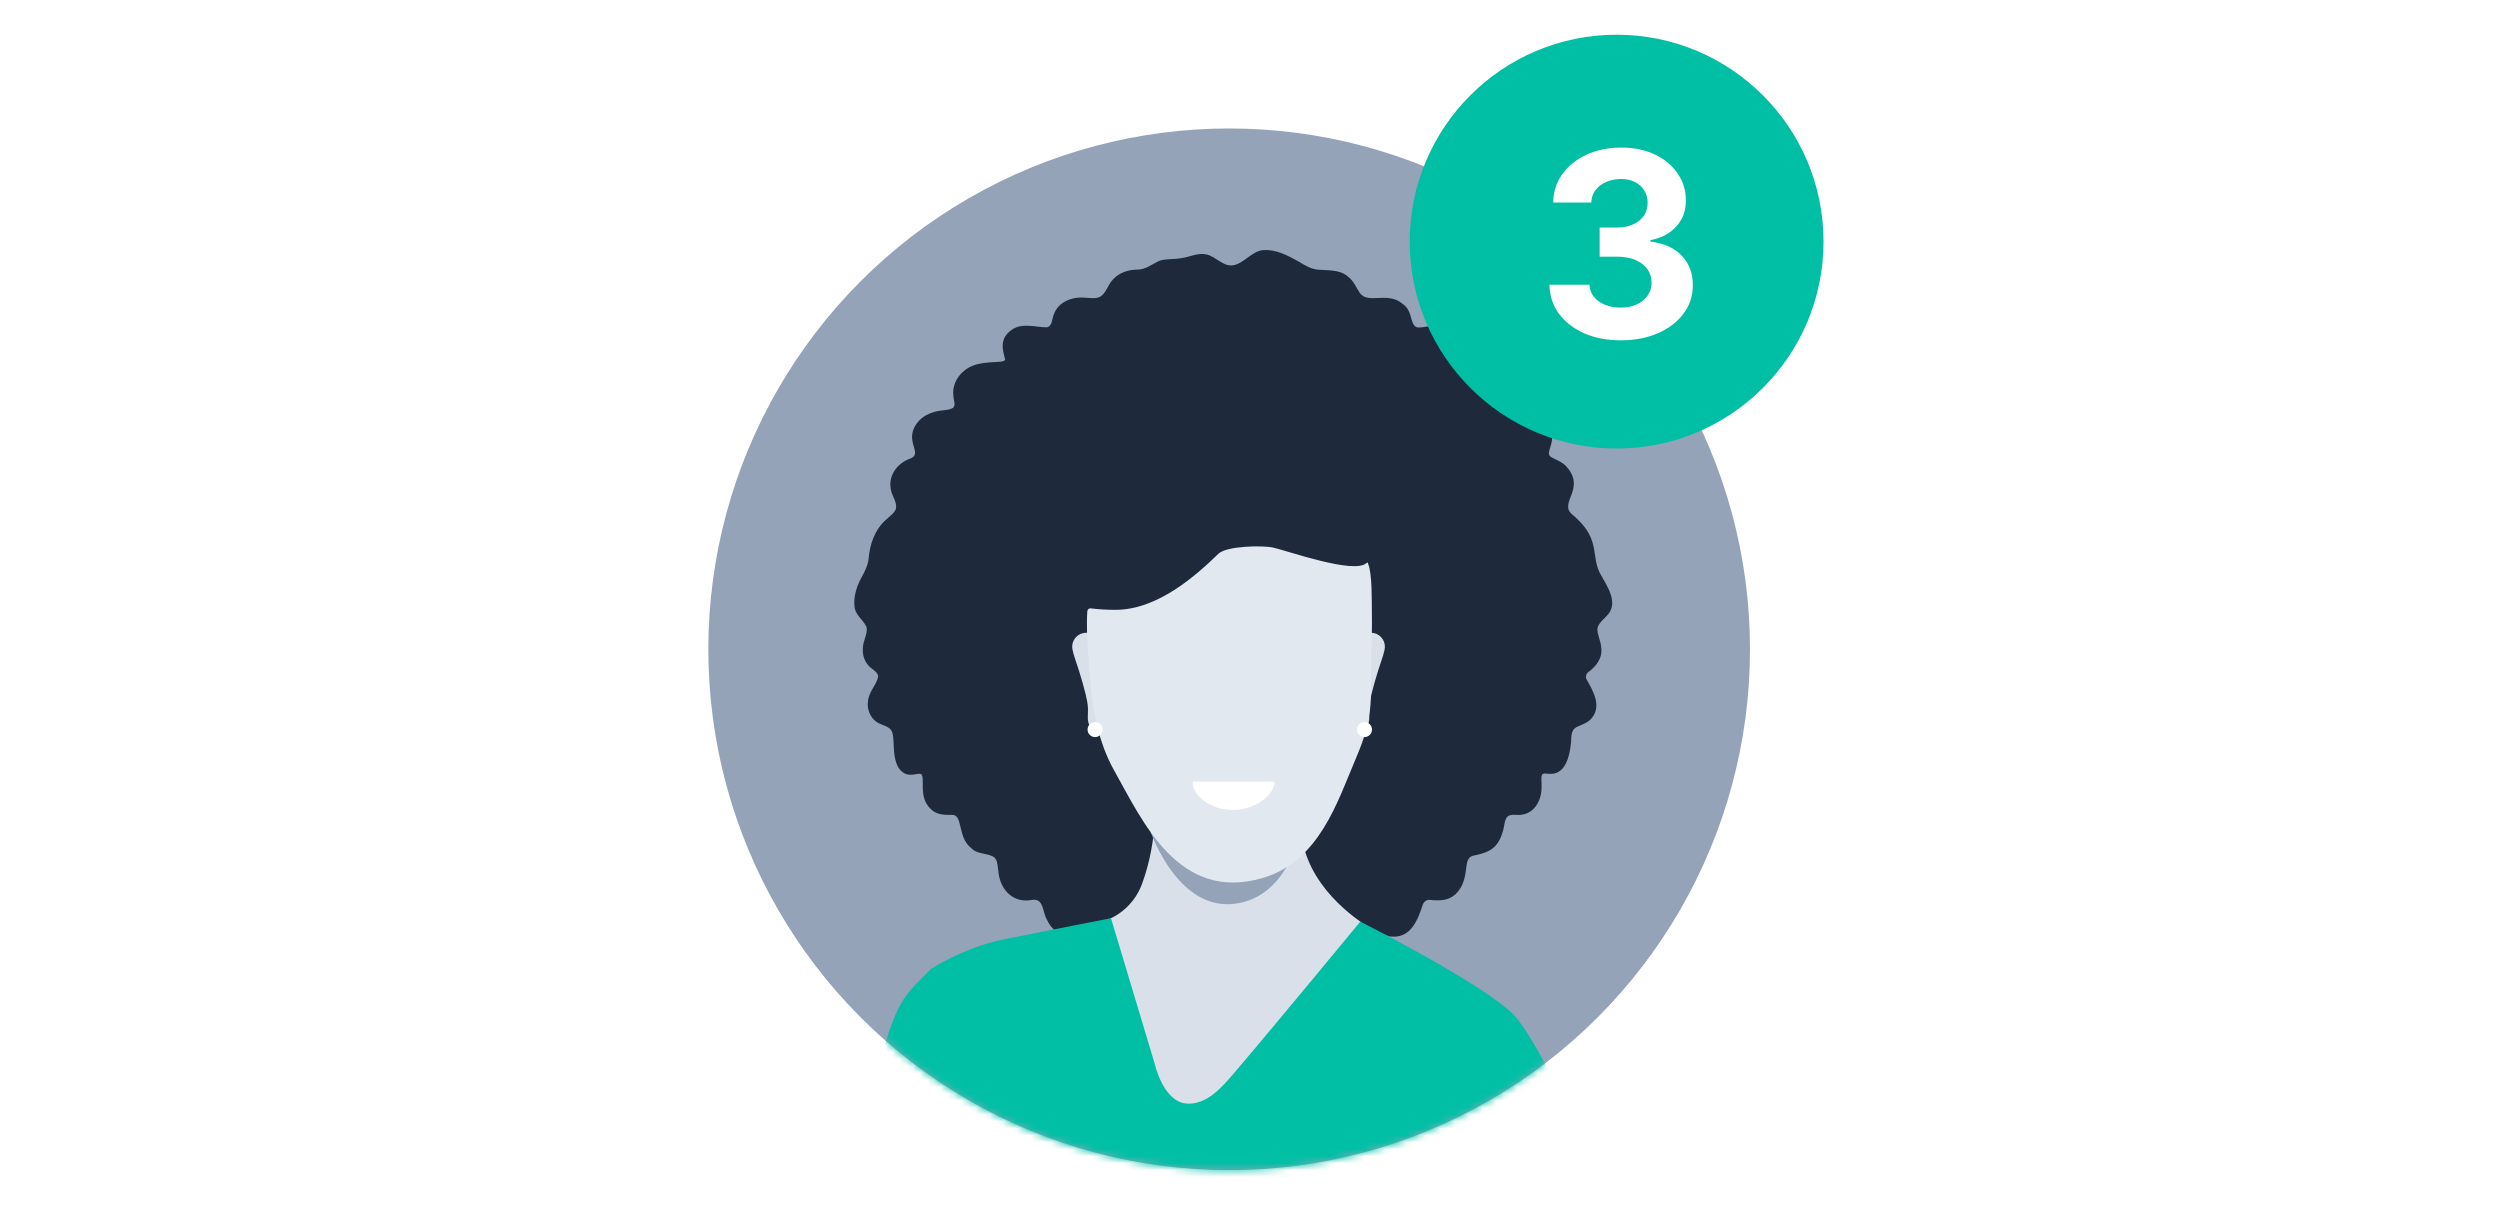 <svg width="360" height="177" viewBox="0 0 360 177" fill="none" xmlns="http://www.w3.org/2000/svg">
<rect width="360" height="177" fill="white"/>
<circle cx="177" cy="93.5" r="75" fill="#94A3B8"/>
<mask id="mask0_1363_3228" style="mask-type:alpha" maskUnits="userSpaceOnUse" x="102" y="18" width="150" height="151">
<circle cx="177" cy="93.5" r="75" fill="#94A3B8"/>
</mask>
<g mask="url(#mask0_1363_3228)">
<path d="M170.398 137.377C169.177 137.577 168.22 138.916 167.168 139.15C165.341 139.312 165.121 136.423 162.883 136.991C161.429 137.29 159.782 137.122 158.596 136.133C157.719 135.485 157.514 134.622 156.777 134.174C155.961 134.092 155.269 134.876 154.386 134.863C152.808 135.002 151.389 133.866 150.774 132.46C150.089 131.311 150.322 129.422 148.726 129.566C145.945 130.17 143.972 128.152 143.759 125.418C143.651 124.793 143.669 123.983 143.243 123.518C142.333 122.778 140.803 123.102 139.921 122.182C137.804 120.599 138.728 117.291 137.086 117.337C136.065 117.373 134.82 117.337 134.048 116.509C132.103 114.759 133.371 111.801 132.573 111.428C131.883 111.395 131.092 111.788 130.279 111.382C128.945 110.659 128.788 109.015 128.699 107.524C128.665 106.724 128.668 105.498 128.265 105.067C127.901 104.627 127.334 104.514 126.81 104.267C125.512 103.779 124.753 102.296 124.999 100.929C125.107 99.574 126.372 98.418 126.459 97.33C126.279 96.603 125.42 96.336 124.976 95.739C124.396 95.069 124.17 94.115 124.257 93.236C124.314 92.118 124.989 91.28 124.776 90.288C124.299 89.211 123.09 88.545 123.044 87.24C122.903 86.011 123.331 84.5 123.96 83.338C124.468 82.408 124.966 81.493 125.089 80.426C125.25 78.308 126.018 76.162 127.68 74.756C128.139 74.314 128.809 73.882 129.001 73.291C129.245 72.232 128.368 71.459 128.252 70.271C127.944 68.369 129.314 66.652 131.044 66.046C133.124 65.267 129.799 63.398 132.352 60.571C132.952 59.936 133.758 59.528 134.597 59.304C135.639 58.998 136.539 59.152 137.242 58.728C137.671 58.325 137.301 57.592 137.283 56.993C137.109 55.688 137.727 54.32 138.735 53.482C140.852 51.521 144.706 52.56 144.737 51.74C144.326 50.236 143.926 48.694 145.74 47.46C147.169 46.468 149.098 47.106 150.717 47.136C151.559 46.987 151.466 45.923 151.759 45.258C152.395 43.453 154.407 42.7 156.226 42.867C156.959 42.891 157.821 43.076 158.463 42.703C159.338 42.137 159.463 41.058 160.323 40.184C161.195 39.241 162.491 38.842 163.74 38.824C164.944 38.835 165.819 38.094 166.84 37.604C167.65 37.241 168.933 37.377 170.042 37.185C171.322 37.023 172.505 36.337 173.78 36.65C175.07 36.966 176.13 38.372 177.49 38.215C179.086 38.017 180.279 36.1 181.969 36.008C183.755 35.912 185.341 36.74 187.057 37.688C187.886 38.21 188.771 38.706 189.6 38.809C190.967 38.981 192.807 38.734 194.028 39.77C194.885 40.351 195.28 41.387 195.826 42.202C197.032 43.875 199.86 41.873 202.035 43.8C203.464 44.8 202.982 46.656 203.975 47.108C204.434 47.252 205.063 47.065 205.566 47.005C207.326 46.671 209.36 46.975 210.184 48.684C210.815 49.781 210.184 50.982 210.099 51.796C210.122 51.927 210.21 51.984 210.338 52.028C210.702 52.161 211.415 52.084 211.867 52.133C213.396 52.192 214.948 52.511 216.095 53.485C218.956 55.916 216.406 58.512 217.953 58.908C220.275 59.181 223.23 59.805 223.492 62.835C223.574 63.912 223.033 64.586 223.045 65.375C223.11 65.75 223.461 65.868 223.79 66.048C224.331 66.308 225.024 66.619 225.47 67.081C228.508 70.325 224.405 72.361 226.358 74.049C227.633 75.103 228.844 76.429 229.311 78.074C229.788 79.632 229.642 81.138 230.391 82.536C231.407 84.402 233.27 86.921 231.274 88.777C230.809 89.296 230.132 89.805 230.029 90.529C229.993 91.414 230.501 92.213 230.576 93.244C230.786 94.781 229.844 95.976 228.68 96.806C228.392 97.068 228.292 97.418 228.441 97.778C229.38 99.474 230.868 101.851 228.931 103.71C227.304 104.977 226.247 104.159 226.247 106.683C226.088 108.688 225.498 111.628 223.089 111.431C222.73 111.451 222.191 111.23 222.032 111.616C221.87 112.032 222.024 112.708 221.983 113.207C222.047 115.039 221.098 117.041 219.166 117.311C218.486 117.463 217.563 117.113 217.047 117.617C216.611 118.098 216.629 119.095 216.388 119.779C215.646 122.328 214.243 122.793 211.993 123.254C211.192 123.577 211.213 124.523 211.095 125.279C210.992 126.181 210.777 127.109 210.299 127.883C209.186 129.713 207.559 129.772 205.771 129.576C205.376 129.584 205.073 129.846 204.909 130.193C204.214 132.293 203.254 135.092 200.398 134.868C199.529 134.889 198.772 133.994 197.974 134.218C197.374 134.673 197.132 135.393 196.35 136.048C195.152 137.102 193.494 137.297 191.981 137.027C189.874 136.621 189.374 139.235 187.614 139.076C186.264 138.803 185.269 137.171 183.786 137.377C182.801 137.493 182.057 138.289 181.148 138.775C179.373 139.896 176.835 139.839 175.027 139.14C173.469 138.719 172.11 137.192 170.439 137.382L170.398 137.39V137.377Z" fill="#1E293B"/>
<path d="M166.17 114.885C166.17 114.885 166.927 120.511 164.451 127.286C163.53 129.805 161.516 131.769 158.984 132.64C157.544 133.136 156.787 134.717 157.308 136.151C159.792 143.008 164.128 155.448 166.242 161.532C166.791 163.115 171.666 163.914 172.774 162.658L179.547 154.97C183.106 150.93 184.153 146.781 188.299 143.348L196.06 136.925C197.409 135.809 197.314 133.719 195.885 132.709C191.904 129.898 185.651 123.891 187.66 114.851C181.372 114.654 166.175 114.882 166.175 114.882L166.17 114.885Z" fill="#D9E0EA"/>
<path d="M165.657 119.753C167.727 125.06 172.287 132.095 179.588 129.743C184.006 128.319 186.195 123.752 187.514 119.753H165.657Z" fill="#94A3B8"/>
<path d="M194.769 105.421C193.682 105.188 192.989 104.113 193.222 103.023L195.439 92.707C195.673 91.617 196.745 90.923 197.833 91.157C198.921 91.391 199.613 92.465 199.38 93.555C199.159 94.578 198.749 95.59 198.443 96.59C198.102 97.703 197.771 98.819 197.494 99.949C197.325 100.643 197.176 101.345 197.148 102.06C197.114 102.949 197.374 103.931 196.786 104.686C196.314 105.293 195.519 105.583 194.769 105.421Z" fill="#D9E0EA"/>
<path d="M159.05 105.421C160.138 105.188 160.831 104.113 160.597 103.023L158.381 92.707C158.147 91.617 157.075 90.923 155.987 91.157C154.899 91.391 154.206 92.465 154.44 93.555C154.661 94.578 155.071 95.59 155.376 96.59C155.718 97.703 156.049 98.819 156.326 99.949C156.495 100.643 156.644 101.345 156.672 102.06C156.705 102.949 156.446 103.931 157.034 104.686C157.506 105.293 158.301 105.583 159.05 105.421Z" fill="#D9E0EA"/>
<path d="M162.776 75.615C162.853 75.553 162.93 75.494 163.007 75.432C167.232 72.171 173.059 70.649 178.616 70.441C183.493 70.258 188.168 72.314 191.891 74.741C193.551 75.823 195.013 77.306 196.032 78.876C197.579 81.256 197.484 84.042 197.538 86.7C197.581 88.805 197.574 90.915 197.499 93.02C197.225 100.931 198.112 102.499 195.224 109.266C192.632 115.335 189.984 124.038 181.846 126.425C169.7 129.99 164.536 118.252 160.41 110.896C158.152 106.868 157.285 102.047 156.967 97.616C156.662 93.344 156.108 88.987 157.006 84.741C157.752 81.213 159.733 78.038 162.771 75.615H162.776Z" fill="#E2E8F0"/>
<path d="M171.83 112.551C171.709 112.564 171.748 112.793 171.768 112.978C171.927 114.579 174.303 116.64 177.541 116.64C180.779 116.64 183.188 114.546 183.496 112.978C183.524 112.831 183.565 112.559 183.434 112.551H171.832H171.83Z" fill="white"/>
<path d="M196.486 106.141C197.082 106.141 197.566 105.657 197.566 105.059C197.566 104.461 197.082 103.977 196.486 103.977C195.889 103.977 195.406 104.461 195.406 105.059C195.406 105.657 195.889 106.141 196.486 106.141Z" fill="white"/>
<path d="M157.691 106.141C158.287 106.141 158.771 105.657 158.771 105.059C158.771 104.461 158.287 103.977 157.691 103.977C157.094 103.977 156.61 104.461 156.61 105.059C156.61 105.657 157.094 106.141 157.691 106.141Z" fill="white"/>
<path d="M170.886 158.915C168.341 158.746 166.84 155.518 166.234 153.035L159.984 132.224C159.984 132.224 151.707 133.82 144.406 135.295C138.879 136.411 134.043 139.505 133.925 139.634C131.182 142.607 129.63 143.214 127.639 149.771C126.387 153.891 124.701 157.867 122.659 161.658L114 177.722H233.76C233.76 177.722 223.146 151.834 218.091 146.275C214.145 141.936 195.883 132.715 195.883 132.715C195.883 132.715 182.313 149.161 177.585 154.657C176.063 156.425 173.836 159.116 170.888 158.92L170.886 158.915Z" fill="#01BFA5"/>
<path d="M201.227 68.721C199.536 63.748 190.192 56.533 185.097 55.279C182.808 54.714 180.728 56.736 179.011 58.022C177.631 59.055 175.809 59.317 174.236 58.592C172.23 57.667 169.977 57.091 167.579 56.968C158.763 56.513 151.351 67.793 151.038 75.409C150.771 81.855 146.851 83.297 151.348 87.815C152.277 87.926 154.75 88.047 154.94 88.047C155.507 88.047 156.569 88.114 156.59 87.91C156.6 87.8 156.703 87.713 156.803 87.656C156.877 87.612 156.97 87.61 157.054 87.607C157.19 87.607 157.324 87.63 157.457 87.646C157.59 87.661 157.724 87.677 157.857 87.689C158.14 87.718 158.424 87.741 158.707 87.759C159.012 87.777 159.315 87.792 159.62 87.8C159.946 87.81 160.274 87.815 160.6 87.815C160.613 87.815 160.623 87.815 160.636 87.815C166.809 87.815 172.399 82.698 175.455 79.74C176.617 78.614 181.81 78.501 183.38 78.863C185.495 79.349 194.967 82.703 196.745 81.1C197.025 80.848 197.058 81.21 197.104 81.413C197.186 81.775 198.148 80.729 198.482 80.575C202.751 78.624 202.654 72.929 201.222 68.719L201.227 68.721Z" fill="#1E293B"/>
</g>
<circle cx="232.794" cy="34.794" r="29.794" fill="#01BFA5"/>
<path d="M233.37 49.005C231.4 49.005 229.646 48.667 228.107 47.99C226.577 47.304 225.368 46.363 224.479 45.167C223.6 43.962 223.147 42.573 223.121 40.998H228.872C228.907 41.658 229.123 42.238 229.518 42.74C229.923 43.232 230.459 43.615 231.128 43.887C231.796 44.16 232.548 44.296 233.383 44.296C234.254 44.296 235.023 44.142 235.692 43.834C236.36 43.527 236.883 43.1 237.261 42.555C237.64 42.01 237.829 41.381 237.829 40.669C237.829 39.948 237.626 39.31 237.222 38.756C236.826 38.193 236.255 37.753 235.507 37.437C234.768 37.12 233.889 36.962 232.869 36.962H230.349V32.767H232.869C233.731 32.767 234.491 32.618 235.151 32.319C235.819 32.02 236.338 31.606 236.707 31.079C237.077 30.542 237.261 29.918 237.261 29.206C237.261 28.529 237.099 27.935 236.773 27.425C236.457 26.906 236.008 26.502 235.428 26.211C234.856 25.921 234.188 25.776 233.423 25.776C232.649 25.776 231.941 25.917 231.299 26.198C230.657 26.471 230.143 26.862 229.756 27.372C229.369 27.882 229.162 28.48 229.136 29.166H223.662C223.688 27.61 224.132 26.238 224.994 25.05C225.856 23.863 227.016 22.936 228.476 22.267C229.945 21.59 231.603 21.251 233.449 21.251C235.314 21.251 236.945 21.59 238.343 22.267C239.741 22.944 240.827 23.859 241.601 25.011C242.384 26.154 242.771 27.438 242.762 28.863C242.771 30.375 242.3 31.637 241.351 32.648C240.41 33.66 239.183 34.302 237.67 34.574V34.785C239.658 35.041 241.17 35.731 242.208 36.856C243.255 37.973 243.773 39.371 243.765 41.051C243.773 42.59 243.329 43.958 242.432 45.154C241.544 46.35 240.317 47.291 238.752 47.977C237.187 48.663 235.393 49.005 233.37 49.005Z" fill="white"/>
</svg>

